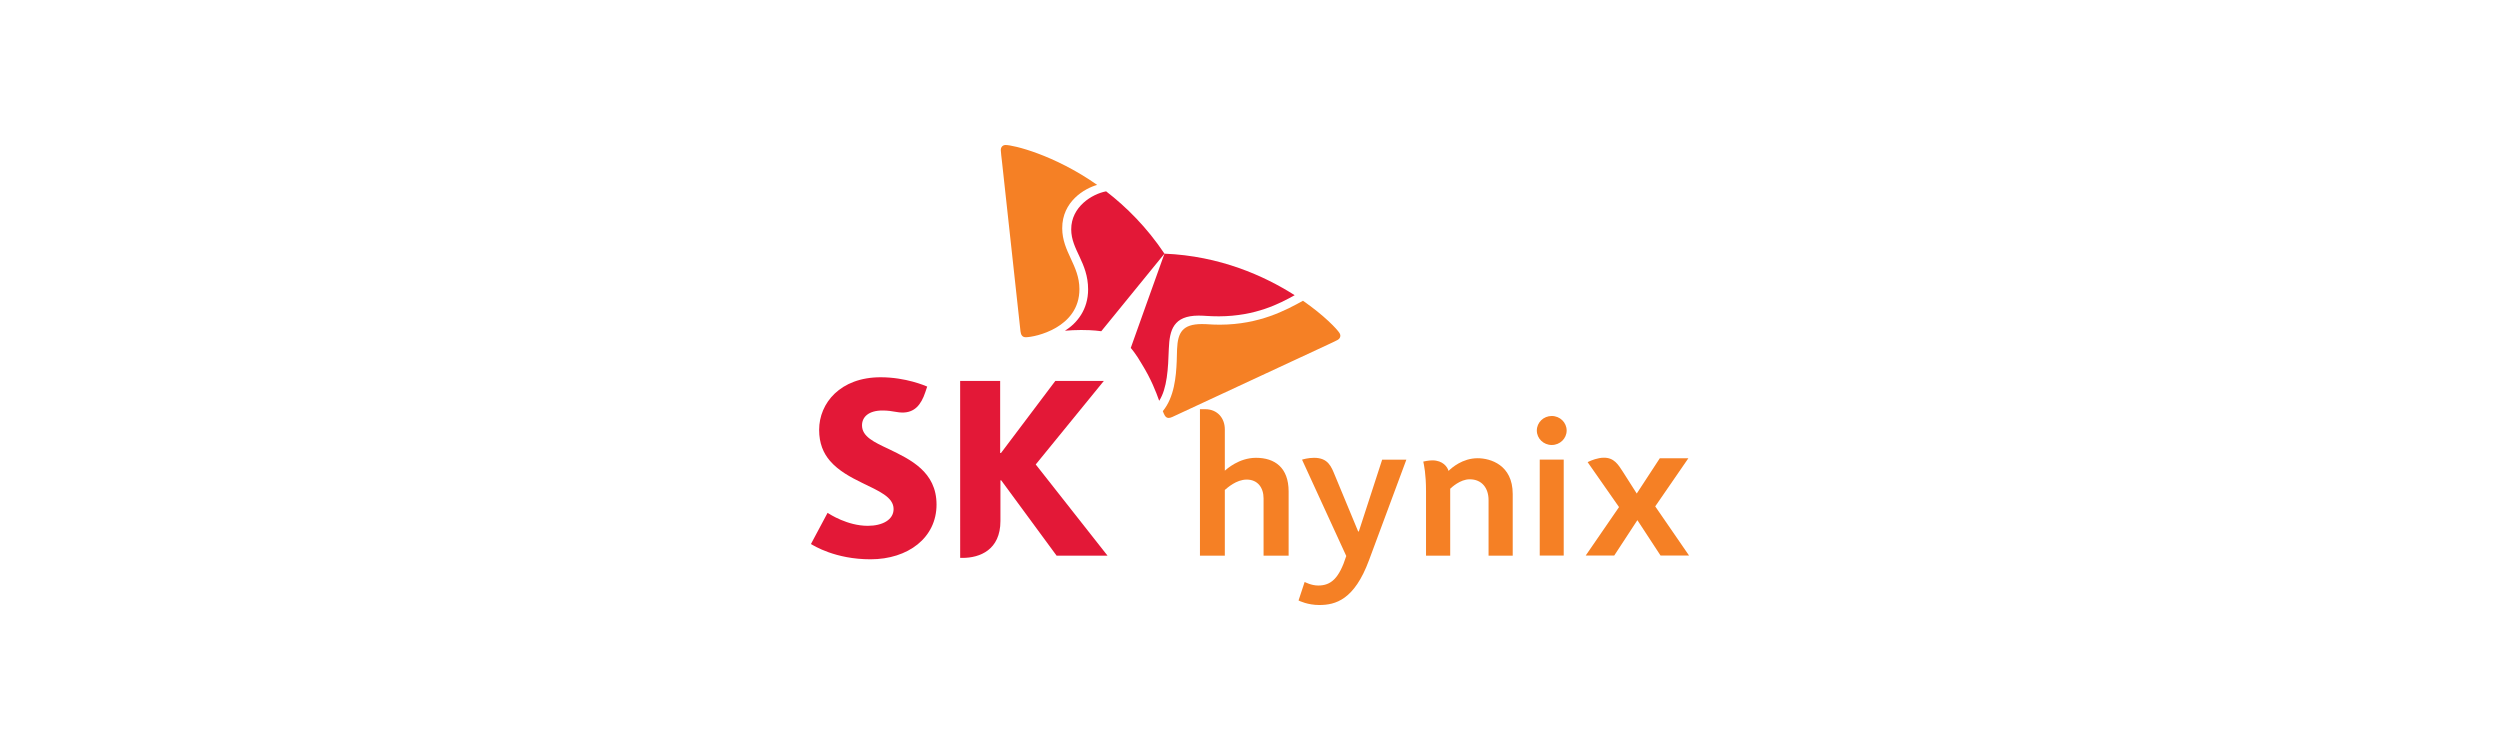 <svg xmlns="http://www.w3.org/2000/svg" width="220" height="66" viewBox="0 0 220 66" fill="none"><rect width="220" height="66" fill="white"></rect><g clip-path="url(#clip0_1043_6125)"><path d="M78.217 39.518C76.921 38.911 75.857 38.422 75.857 37.432C75.857 36.675 76.464 36.124 77.659 36.124C78.099 36.124 78.459 36.176 78.831 36.244C79.026 36.278 79.233 36.306 79.404 36.306C80.449 36.306 81.039 35.683 81.432 34.5L81.593 34.018C81.426 33.95 79.719 33.199 77.494 33.199C73.952 33.199 72.083 35.471 72.084 37.828C72.084 39.017 72.456 39.878 73.039 40.557C73.79 41.429 74.859 42 75.86 42.489C77.32 43.205 78.636 43.734 78.636 44.795C78.637 45.737 77.664 46.272 76.363 46.272C74.581 46.272 73.024 45.255 72.826 45.132L71.362 47.874C71.621 48.022 73.506 49.218 76.608 49.218C79.912 49.216 82.415 47.321 82.415 44.404C82.415 41.504 80.096 40.428 78.217 39.518Z" fill="#E31837"></path><path d="M91.144 40.873L97.138 33.522H92.867L88.086 39.866H88.014V33.522H84.493L84.495 49.095H84.704C86.226 49.095 88.038 48.39 88.038 45.848V42.272H88.109L92.983 48.901H97.464L91.144 40.873Z" fill="#E31837"></path><path d="M97.338 16.838C96.098 17.072 94.26 18.198 94.267 20.188C94.271 21.995 95.749 23.091 95.754 25.457C95.76 27.239 94.779 28.44 93.717 29.104C94.146 29.066 94.616 29.041 95.133 29.04C96.218 29.038 96.871 29.141 96.912 29.148L102.473 22.323C100.929 20.01 99.125 18.215 97.338 16.838Z" fill="#E31837"></path><path d="M102.009 35.27C102.71 34.179 102.798 32.442 102.857 30.674C102.924 29.023 103.267 27.781 105.475 27.773C105.963 27.772 106.429 27.839 107.273 27.837C110.507 27.823 112.618 26.709 113.931 25.978C111.249 24.267 107.332 22.519 102.473 22.322C102.156 23.216 99.694 30.065 99.507 30.618C99.535 30.651 99.966 31.133 100.505 32.077C101.3 33.372 101.726 34.469 102.009 35.27Z" fill="#E31837"></path><path d="M90.264 29.677C89.982 29.678 89.842 29.491 89.804 29.167C89.769 28.846 88.377 16.119 88.171 14.193C88.141 13.912 88.071 13.395 88.07 13.211C88.069 12.915 88.263 12.761 88.49 12.76C89.149 12.757 92.74 13.598 96.551 16.271C95.452 16.58 93.467 17.722 93.475 20.087C93.483 22.181 94.981 23.333 94.989 25.433C95.002 28.849 91.076 29.675 90.264 29.677Z" fill="#F58025"></path><path d="M102.328 36.178C102.388 36.337 102.444 36.471 102.501 36.563C102.589 36.712 102.702 36.779 102.844 36.779C102.932 36.778 103.04 36.748 103.161 36.694C103.454 36.559 115.066 31.152 116.817 30.345C117.071 30.223 117.553 30.007 117.711 29.914C117.875 29.821 117.951 29.684 117.951 29.545C117.95 29.466 117.928 29.388 117.883 29.317C117.664 28.962 116.541 27.77 114.663 26.467C113.171 27.288 110.843 28.558 107.378 28.572C106.529 28.574 106.338 28.517 105.758 28.518C104.067 28.524 103.644 29.248 103.582 30.731C103.573 31.011 103.567 31.387 103.551 31.802C103.497 33.127 103.341 34.955 102.328 36.178Z" fill="#F58025"></path><path d="M120.47 49.305C119.181 52.791 117.52 53.241 116.095 53.241C115.089 53.241 114.349 52.882 114.271 52.842L114.809 51.211C114.852 51.233 115.396 51.526 116.002 51.526C117.133 51.526 117.843 50.898 118.471 48.928C118.471 48.928 114.624 40.554 114.579 40.45C114.65 40.428 115.11 40.287 115.635 40.287C116.88 40.287 117.154 41.065 117.475 41.842C117.745 42.494 119.518 46.769 119.518 46.769H119.577L121.63 40.45H123.76L120.47 49.305Z" fill="#F58025"></path><path d="M148.637 48.888L145.66 44.562L148.575 40.328H146.062L144.033 43.432C143.487 42.574 142.971 41.764 142.812 41.513C142.406 40.889 142.04 40.259 141.113 40.278C140.99 40.281 140.86 40.291 140.721 40.32C140.204 40.415 139.777 40.638 139.712 40.67C139.745 40.723 141.14 42.7 142.474 44.623L139.542 48.888H142.052L144.09 45.773L146.129 48.888L148.637 48.888Z" fill="#F58025"></path><path d="M125.49 43.231V48.901H127.618V43.008C127.734 42.901 128.492 42.178 129.33 42.178C130.425 42.178 130.993 42.972 130.993 44.005V48.901H133.119V43.472C133.119 40.895 131.136 40.324 130.029 40.324C128.699 40.324 127.752 41.163 127.47 41.441C127.38 41.096 126.974 40.512 126.045 40.512C125.717 40.512 125.289 40.609 125.249 40.619C125.314 40.94 125.49 41.699 125.49 43.231Z" fill="#F58025"></path><path d="M137.865 37.886C137.865 38.589 137.279 39.159 136.553 39.159C135.827 39.159 135.241 38.589 135.241 37.886C135.241 37.18 135.827 36.607 136.553 36.607C137.279 36.607 137.865 37.18 137.865 37.886Z" fill="#F58025"></path><path d="M137.607 48.889H135.497V40.445H137.607V48.889Z" fill="#F58025"></path><path d="M107.785 41.42C107.934 41.295 109.019 40.287 110.529 40.287C112.181 40.287 113.399 41.149 113.399 43.249V48.901H111.194V43.854C111.194 42.924 110.682 42.203 109.712 42.203C108.789 42.203 108.007 42.932 107.785 43.115V48.901H105.596V36.01H106.06C107.109 36.01 107.785 36.773 107.785 37.79V41.42Z" fill="#F58025"></path></g><defs><clipPath id="clip0_1043_6125"><rect width="78" height="41.208" fill="white" transform="translate(71 12.396)"></rect></clipPath></defs></svg>